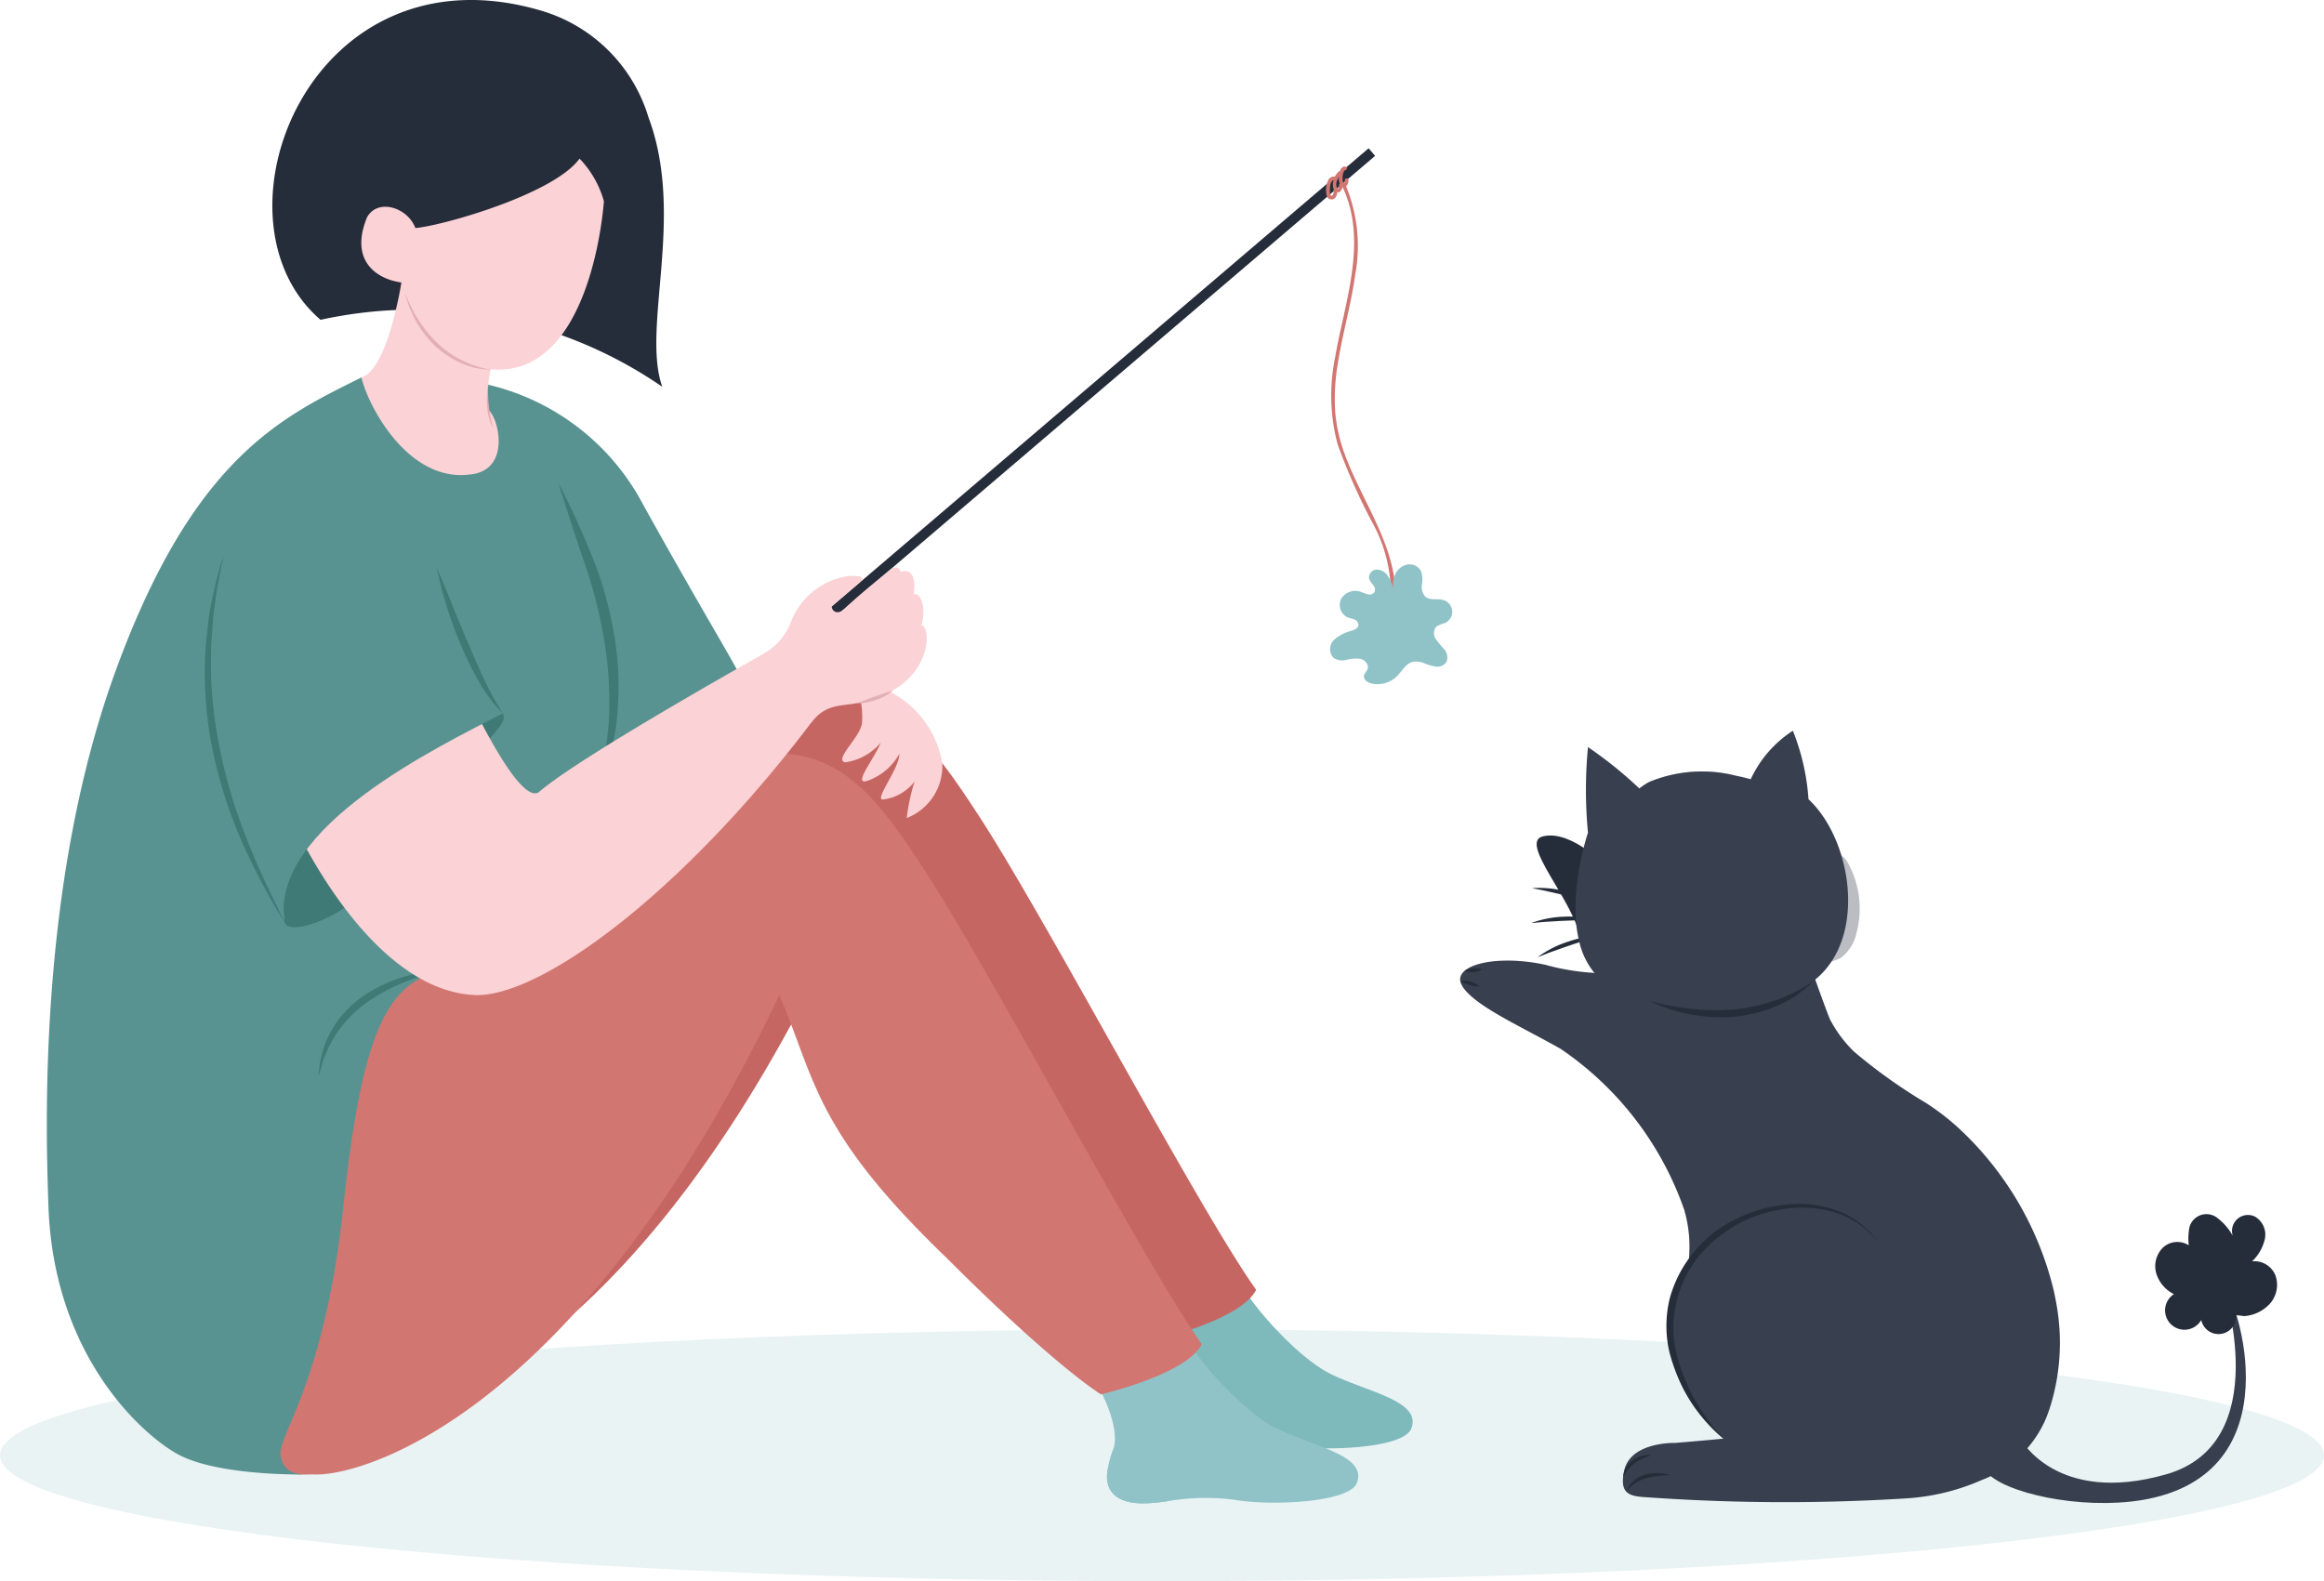 <svg xmlns="http://www.w3.org/2000/svg" xmlns:xlink="http://www.w3.org/1999/xlink" width="104.05" height="70.802" viewBox="0 0 104.05 70.802">
  <defs>
    <clipPath id="clip-path">
      <rect id="長方形_25007" data-name="長方形 25007" width="104.05" height="70.801" fill="none"/>
    </clipPath>
    <clipPath id="clip-path-3">
      <rect id="長方形_24997" data-name="長方形 24997" width="104.05" height="11.273" fill="none"/>
    </clipPath>
    <clipPath id="clip-path-4">
      <rect id="長方形_24998" data-name="長方形 24998" width="3.86" height="1.247" fill="none"/>
    </clipPath>
    <clipPath id="clip-path-5">
      <rect id="長方形_24999" data-name="長方形 24999" width="4.223" height="4.794" fill="none"/>
    </clipPath>
    <clipPath id="clip-path-6">
      <rect id="長方形_25000" data-name="長方形 25000" width="4.233" height="3.485" fill="none"/>
    </clipPath>
    <clipPath id="clip-path-7">
      <rect id="長方形_25001" data-name="長方形 25001" width="3.896" height="3.557" fill="none"/>
    </clipPath>
    <clipPath id="clip-path-8">
      <rect id="長方形_25002" data-name="長方形 25002" width="5.187" height="4.29" fill="none"/>
    </clipPath>
    <clipPath id="clip-path-9">
      <rect id="長方形_25004" data-name="長方形 25004" width="2.666" height="2.438" fill="none"/>
    </clipPath>
  </defs>
  <g id="グループ_20510" data-name="グループ 20510" transform="translate(-1033.975 -3064.472)">
    <g id="グループ_20127" data-name="グループ 20127" transform="translate(1033.975 3064.472)">
      <g id="グループ_20126" data-name="グループ 20126" clip-path="url(#clip-path)">
        <g id="グループ_20125" data-name="グループ 20125">
          <g id="グループ_20124" data-name="グループ 20124" clip-path="url(#clip-path)">
            <g id="グループ_20102" data-name="グループ 20102" transform="translate(0 59.528)" opacity="0.2">
              <g id="グループ_20101" data-name="グループ 20101">
                <g id="グループ_20100" data-name="グループ 20100" clip-path="url(#clip-path-3)">
                  <path id="パス_198285" data-name="パス 198285" d="M0,195.464c0,3.113,23.292,5.637,52.025,5.637s52.025-2.523,52.025-5.637-23.292-5.637-52.025-5.637S0,192.35,0,195.464" transform="translate(0 -189.827)" fill="#90c3c8"/>
                </g>
              </g>
            </g>
            <path id="パス_198286" data-name="パス 198286" d="M208.55,138.319c.575.9,2.622,1.79,4.412,2.81a14.453,14.453,0,0,1,5.541,7.248,5.867,5.867,0,0,1,.2,2.117,4.183,4.183,0,0,1-.06.446c-2.51,4.508,1.6,7.638,1.6,7.638s-1.024.1-2.173.192c0,0-2-.06-2.275,1.255-.248,1.189.386,1.136,1.344,1.2a87.149,87.149,0,0,0,11.366.023,9.871,9.871,0,0,0,3.3-.816,5.077,5.077,0,0,0,2.853-2.7,6.484,6.484,0,0,0,.284-.819,9.618,9.618,0,0,0,.357-3.031c-.01-.238-.03-.472-.056-.707-.046-.4-.116-.786-.2-1.176a14.544,14.544,0,0,0-4.336-7.387,10.94,10.94,0,0,0-1.324-1.02,23.936,23.936,0,0,1-3.259-2.311,5.679,5.679,0,0,1-1.1-1.456c-.076-.146-.928-2.464-.872-2.467l-7.671.449-1.278-.066a10.585,10.585,0,0,1-2.939-.383c-2.328-.5-4.283.066-3.708.961" transform="translate(-143.081 -94.157)" fill="#383f4f"/>
            <path id="パス_198287" data-name="パス 198287" d="M285.1,190.463s1.6,3,6.519,1.6,2.557-8.436,2.557-8.436c.639.511,3.259,8.436-3.643,9.587-2.748.447-6.2-.32-6.966-1.278Z" transform="translate(-194.644 -126.041)" fill="#383f4f"/>
            <path id="パス_198288" data-name="パス 198288" d="M311.689,177.979a1.725,1.725,0,0,0,1.163-.57,1.268,1.268,0,0,0,.239-1.244,1.008,1.008,0,0,0-1.05-.638,1.98,1.98,0,0,0,.576-1.013.936.936,0,0,0-.464-1,.715.715,0,0,0-.976.87,2.5,2.5,0,0,0-.651-.769.786.786,0,0,0-1.308.5,2.613,2.613,0,0,0-.01.695.948.948,0,0,0-1.156.1,1.171,1.171,0,0,0-.3,1.155,1.543,1.543,0,0,0,.79.93.867.867,0,1,0,1.225,1.157.788.788,0,0,0,1.558-.217Z" transform="translate(-211.212 -119.045)" fill="#262d3a"/>
            <path id="パス_198289" data-name="パス 198289" d="M234.2,210.438a4.2,4.2,0,0,0-1.1.135,1.971,1.971,0,0,0-.487.222,1.807,1.807,0,0,0-.4.382,1.115,1.115,0,0,1,.318-.483,1.436,1.436,0,0,1,.518-.28,1.923,1.923,0,0,1,.577-.072,1.847,1.847,0,0,1,.566.095" transform="translate(-159.395 -144.38)" fill="#262d3a"/>
            <path id="パス_198290" data-name="パス 198290" d="M233.01,207.776a2.452,2.452,0,0,0-.744.351,1.468,1.468,0,0,0-.291.274,2.475,2.475,0,0,0-.232.35.972.972,0,0,1,.127-.421,1,1,0,0,1,.3-.336,1.184,1.184,0,0,1,.4-.19,1.075,1.075,0,0,1,.437-.028" transform="translate(-159.069 -142.611)" fill="#262d3a"/>
            <path id="パス_198291" data-name="パス 198291" d="M222.865,120.972c-.323-.241-1.9-1.942-3.2-1.629-1.12.269,1.46,2.947,1.7,4.676Z" transform="translate(-150.586 -81.892)" fill="#262d3a"/>
            <path id="パス_198292" data-name="パス 198292" d="M221.613,127.469l-1.44-.359c-.238-.062-.479-.111-.719-.168s-.483-.1-.728-.15a4.681,4.681,0,0,1,1.491.139,6.056,6.056,0,0,1,.716.222,4.489,4.489,0,0,1,.68.316" transform="translate(-150.135 -87.022)" fill="#262d3a"/>
            <path id="パス_198293" data-name="パス 198293" d="M221.569,131l-1.483.06c-.246.008-.49.028-.737.041s-.49.043-.741.061a4.679,4.679,0,0,1,1.47-.286,6.1,6.1,0,0,1,.75.012,4.5,4.5,0,0,1,.741.112" transform="translate(-150.054 -89.828)" fill="#262d3a"/>
            <path id="パス_198294" data-name="パス 198294" d="M222.328,133.545l-1.406.473c-.234.077-.463.164-.7.246s-.459.179-.695.266a4.677,4.677,0,0,1,1.331-.686,6.015,6.015,0,0,1,.723-.2,4.479,4.479,0,0,1,.743-.1" transform="translate(-150.688 -91.666)" fill="#262d3a"/>
            <path id="パス_198295" data-name="パス 198295" d="M224.949,112.745a5.384,5.384,0,0,0,.142.984,3.382,3.382,0,0,0,.693,1.459,2.353,2.353,0,0,0,.377.37,5.571,5.571,0,0,0,2.11.908,11.728,11.728,0,0,0,3.015.288,7.649,7.649,0,0,0,4.379-1.268c.073-.059.145-.122.211-.185,2.077-1.981,1.377-6.135-.509-7.892a10.077,10.077,0,0,0-.7-3.068,5.17,5.17,0,0,0-1.886,2.173s-.274-.082-.707-.168a6.168,6.168,0,0,0-3.86.3v0a2.745,2.745,0,0,0-.42.28,18.5,18.5,0,0,0-2.3-1.852,20.105,20.105,0,0,0,0,3.834c-.033.1-.069.211-.106.347a12.08,12.08,0,0,0-.38,1.912c-.023.192-.043.386-.053.585a8.219,8.219,0,0,0,0,.991" transform="translate(-154.397 -71.62)" fill="#383f4f"/>
            <path id="パス_198296" data-name="パス 198296" d="M242.862,140.132a4.706,4.706,0,0,1-1.6,1.094,6.5,6.5,0,0,1-1.9.49,7.394,7.394,0,0,1-1.952-.1,8.727,8.727,0,0,1-.945-.233c-.305-.109-.607-.227-.9-.353.319.056.627.141.941.2l.472.073a3.97,3.97,0,0,0,.47.061l.472.043c.157.015.315.007.472.012a8.55,8.55,0,0,0,.94-.032,8.17,8.17,0,0,0,1.833-.4,6.661,6.661,0,0,0,1.693-.855" transform="translate(-161.696 -96.188)" fill="#262d3a"/>
            <path id="パス_198297" data-name="パス 198297" d="M209.319,140.307a2.024,2.024,0,0,1-.431-.074,2.13,2.13,0,0,1-.2-.067,1.174,1.174,0,0,1-.2-.1.673.673,0,0,1,.228-.028.9.9,0,0,1,.223.033.877.877,0,0,1,.207.087.608.608,0,0,1,.179.146" transform="translate(-143.104 -96.125)" fill="#262d3a"/>
            <path id="パス_198298" data-name="パス 198298" d="M209.913,138.323a.991.991,0,0,1-.4.11,1.048,1.048,0,0,1-.2-.005.783.783,0,0,1-.209-.049.74.74,0,0,1,.2-.077,1.078,1.078,0,0,1,.2-.033.96.96,0,0,1,.412.054" transform="translate(-143.528 -94.907)" fill="#262d3a"/>
            <g id="グループ_20105" data-name="グループ 20105" transform="translate(73.814 34.554)" opacity="0.34" style="mix-blend-mode: screen;isolation: isolate">
              <g id="グループ_20104" data-name="グループ 20104">
                <g id="グループ_20103" data-name="グループ 20103" clip-path="url(#clip-path-4)">
                  <path id="パス_198299" data-name="パス 198299" d="M235.382,110.659v0a.95.95,0,0,0,.621.376c.281.056.568.043.849.1a9.2,9.2,0,0,0,1.083.294,1.225,1.225,0,0,0,1.308-1.073,6.171,6.171,0,0,0-3.86.3" transform="translate(-235.382 -110.188)" fill="#383f4f"/>
                </g>
              </g>
            </g>
            <g id="グループ_20108" data-name="グループ 20108" transform="translate(79.042 38.306)" opacity="0.34" style="mix-blend-mode: screen;isolation: isolate">
              <g id="グループ_20107" data-name="グループ 20107">
                <g id="グループ_20106" data-name="グループ 20106" clip-path="url(#clip-path-5)">
                  <path id="パス_198300" data-name="パス 198300" d="M255.475,122.152a1.524,1.524,0,0,1-1.2.712,4.669,4.669,0,0,0-1.413.3,1.553,1.553,0,0,0-.68,1.97,2.949,2.949,0,0,0,.658.813,5.209,5.209,0,0,0,.789.672,1.7,1.7,0,0,0,1.791.125,1.9,1.9,0,0,0,.714-1.135,4.226,4.226,0,0,0-.464-3.255" transform="translate(-252.053 -122.152)" fill="#383f4f"/>
                </g>
              </g>
            </g>
            <g id="グループ_20111" data-name="グループ 20111" transform="translate(82.066 47.124)" opacity="0.34" style="mix-blend-mode: screen;isolation: isolate">
              <g id="グループ_20110" data-name="グループ 20110">
                <g id="グループ_20109" data-name="グループ 20109" clip-path="url(#clip-path-6)">
                  <path id="パス_198301" data-name="パス 198301" d="M261.892,152.973a1.663,1.663,0,0,0,1.04.7,4.174,4.174,0,0,0,1.281.06,2.109,2.109,0,0,0,1.4-.466,1.2,1.2,0,0,0,.32-.687,23.949,23.949,0,0,1-3.259-2.312,4.593,4.593,0,0,0-.8,1.152,1.716,1.716,0,0,0,.02,1.549" transform="translate(-261.698 -150.272)" fill="#383f4f"/>
                </g>
              </g>
            </g>
            <g id="グループ_20114" data-name="グループ 20114" transform="translate(75.422 52.781)" opacity="0.34" style="mix-blend-mode: screen;isolation: isolate">
              <g id="グループ_20113" data-name="グループ 20113">
                <g id="グループ_20112" data-name="グループ 20112" clip-path="url(#clip-path-7)">
                  <path id="パス_198302" data-name="パス 198302" d="M240.715,171.867c.228-.172.482-.367.485-.37a5.959,5.959,0,0,1,3-1.773l.2-.125a1.542,1.542,0,0,0-1.757-1.271,3.124,3.124,0,0,0-1.063.456,2.625,2.625,0,0,0-1.04.888.436.436,0,0,0-.036.079,5.86,5.86,0,0,1,.2,2.117" transform="translate(-240.51 -168.31)" fill="#383f4f"/>
                </g>
              </g>
            </g>
            <path id="パス_198303" data-name="パス 198303" d="M247.342,173.579a3.87,3.87,0,0,0-1.864-1.272,5.2,5.2,0,0,0-2.248-.163,5.986,5.986,0,0,0-3.864,2.124,5.1,5.1,0,0,0-1.04,4.2,8.533,8.533,0,0,0,2.146,3.958,7.508,7.508,0,0,1-2.431-3.9,5.207,5.207,0,0,1,.017-2.355,5.512,5.512,0,0,1,1.083-2.089,5.456,5.456,0,0,1,1.832-1.46,6.579,6.579,0,0,1,2.234-.668,5.093,5.093,0,0,1,2.305.247,3.8,3.8,0,0,1,1.83,1.372" transform="translate(-163.306 -118.01)" fill="#262d3a"/>
            <g id="グループ_20117" data-name="グループ 20117" transform="translate(81.709 59.054)" opacity="0.34" style="mix-blend-mode: screen;isolation: isolate">
              <g id="グループ_20116" data-name="グループ 20116">
                <g id="グループ_20115" data-name="グループ 20115" clip-path="url(#clip-path-8)">
                  <path id="パス_198304" data-name="パス 198304" d="M263.134,188.462a1.879,1.879,0,0,1,2.129.5,2.135,2.135,0,0,1,.308,2.2,2.477,2.477,0,0,1-1.772,1.394,2.956,2.956,0,0,1-2.228-.489,2.438,2.438,0,0,1-.859-.986,1.629,1.629,0,0,1-.04-1.287,1.854,1.854,0,0,1,.927-.894,5.507,5.507,0,0,1,1.258-.374" transform="translate(-260.558 -188.315)" fill="#383f4f"/>
                </g>
              </g>
            </g>
            <rect id="長方形_25003" data-name="長方形 25003" width="38.054" height="0.447" transform="translate(32.33 31.343) rotate(-40.479)" fill="#262d3a"/>
            <path id="パス_198305" data-name="パス 198305" d="M166.087,189.511c.3-.008.619-.043.959-.087a10.007,10.007,0,0,1,3.076-.067c1.586.275,5.1.123,5.443-.755.483-1.229-1.864-1.614-3.573-2.435s-4.188-3.819-4.137-4.361c0,0-3.413-1.277-4.129,2.029.923,1.491,1.131,2.651.942,3.239a4.992,4.992,0,0,0-.274,1.028c-.126,1.014.609,1.438,1.693,1.409" transform="translate(-112.383 -124.626)" fill="#7eb9bc"/>
            <g id="グループ_20120" data-name="グループ 20120" transform="translate(51.997 62.448)" opacity="0.34" style="mix-blend-mode: screen;isolation: isolate">
              <g id="グループ_20119" data-name="グループ 20119">
                <g id="グループ_20118" data-name="グループ 20118" clip-path="url(#clip-path-9)">
                  <path id="パス_198306" data-name="パス 198306" d="M167.518,201.574c.3-.008.619-.043.959-.087a2.362,2.362,0,0,0-2.378-2.35,4.991,4.991,0,0,0-.274,1.028c-.126,1.014.609,1.438,1.693,1.409" transform="translate(-165.811 -199.137)" fill="#383f4f"/>
                </g>
              </g>
            </g>
            <path id="パス_198307" data-name="パス 198307" d="M42.144,132.121c2.131.136,11.93-2.634,20.878-21.466,1.619,3.75,1.534,6.054,7.5,11.781,4.857,4.862,6.9,6.1,6.9,6.1s3.835-.885,4.516-2.248c-2.556-3.579-9.459-16.706-12.441-21.263s-5.612-8.309-15.163-1.32c-6.994,4.6-10.743,6.573-10.743,6.573l-3.268,4.08L38.054,121.6l-.617,5.693v2.145a7.889,7.889,0,0,0,1.128,1.82,6.633,6.633,0,0,0,3.579.858" transform="translate(-25.697 -68.532)" fill="#c66663"/>
            <path id="パス_198308" data-name="パス 198308" d="M158.326,197.271c.3-.008.619-.043.959-.087a10.01,10.01,0,0,1,3.076-.067c1.586.275,5.1.123,5.443-.754.483-1.229-1.864-1.614-3.573-2.435s-4.188-3.819-4.137-4.361c0,0-3.413-1.277-4.129,2.029.923,1.491,1.131,2.651.942,3.239a4.993,4.993,0,0,0-.274,1.028c-.126,1.014.609,1.438,1.693,1.409" transform="translate(-107.056 -129.953)" fill="#90c3c8"/>
            <g id="グループ_20123" data-name="グループ 20123" transform="translate(49.564 64.881)" style="mix-blend-mode: multiply;isolation: isolate">
              <g id="グループ_20122" data-name="グループ 20122">
                <g id="グループ_20121" data-name="グループ 20121" clip-path="url(#clip-path-9)">
                  <path id="パス_198309" data-name="パス 198309" d="M159.757,209.334c.3-.008.619-.043.959-.087a2.362,2.362,0,0,0-2.378-2.35,4.991,4.991,0,0,0-.274,1.028c-.126,1.014.609,1.438,1.693,1.409" transform="translate(-158.051 -206.897)" fill="#90c3c8"/>
                </g>
              </g>
            </g>
            <path id="パス_198310" data-name="パス 198310" d="M55.457,54.095a10.578,10.578,0,0,1,8.753,5.638c2.854,5.148,4.7,8.094,4.442,7.957,0,0-1.688,6.391-7.89,3.771A17.823,17.823,0,0,1,52.067,63.6l-.477-3.451Z" transform="translate(-35.412 -37.131)" fill="#589391"/>
            <path id="パス_198311" data-name="パス 198311" d="M34.384,139.881c2.131.136,11.93-2.634,20.878-21.466,1.619,3.75,1.534,6.054,7.5,11.781,4.857,4.862,6.9,6.1,6.9,6.1s3.835-.885,4.516-2.248c-2.556-3.579-9.459-16.706-12.441-21.263s-5.612-8.309-15.163-1.32c-6.994,4.6-10.743,6.573-10.743,6.573l-3.268,4.08-2.271,7.243-.617,5.693V137.2a7.889,7.889,0,0,0,1.128,1.82,6.633,6.633,0,0,0,3.579.858" transform="translate(-20.371 -73.858)" fill="#d27671"/>
            <path id="パス_198312" data-name="パス 198312" d="M20.768,53.141C17.219,54.91,13.235,56.72,9.741,66.35S6.649,87.022,6.758,90.235c.235,6.915,4.431,10.43,5.88,11.168s4.176.892,5.965.858c-.469,0-1.278.082-1.449-.823s1.96-3.168,2.812-11.2,2.045-9.948,4.346-10.525,6.845-7.991,6.845-7.991,2.073-3.409,0-9.8a23.944,23.944,0,0,1-1.218-5.2l-5.3-3.926Z" transform="translate(-4.59 -36.238)" fill="#589391"/>
            <path id="パス_198313" data-name="パス 198313" d="M81.27,82.785a7.612,7.612,0,0,0,.505-1.713,12.813,12.813,0,0,0,.2-1.765,16.746,16.746,0,0,0-.256-3.531,21.481,21.481,0,0,0-.907-3.435c-.386-1.135-.754-2.277-1.116-3.426A35.249,35.249,0,0,1,81.2,72.2a13.583,13.583,0,0,1,.594,1.721,16.976,16.976,0,0,1,.4,1.777,13.6,13.6,0,0,1,.143,3.641,8.164,8.164,0,0,1-1.071,3.45" transform="translate(-54.702 -47.304)" fill="#3f7a77"/>
            <path id="パス_198314" data-name="パス 198314" d="M50.981.495C40.591-2.62,35.761,9.8,41.043,14.321a19.557,19.557,0,0,1,15.3,3c-.94-2.649,1.04-7.637-.618-12.066A7.111,7.111,0,0,0,50.981.495" transform="translate(-26.691 0)" fill="#262d3a"/>
            <path id="パス_198315" data-name="パス 198315" d="M53.383,40.35s-.608,3.909-1.792,4.25c.349,1.406,2.146,4.687,4.848,4.346,1.893-.171,1.282-2.582.844-2.88a5.731,5.731,0,0,1,.209-2.275c-.013-.17-4.108-3.44-4.108-3.44" transform="translate(-35.412 -27.697)" fill="#fbd2d5"/>
            <path id="パス_198316" data-name="パス 198316" d="M69.573,54.683A6.166,6.166,0,0,0,69.79,56.7a1.859,1.859,0,0,1-.192-.478,3.193,3.193,0,0,1-.082-.51,4.359,4.359,0,0,1,.056-1.025" transform="translate(-47.711 -37.535)" fill="#e2afb5"/>
            <path id="パス_198317" data-name="パス 198317" d="M62.449,24.57s-.522,8.147-5.249,7.5c-1.845-.251-3.487-2.412-3.818-3.866-1.1-.149-2.334-.964-1.541-2.91.472-.875,1.823-.456,2.167.471,1.127-.081,6.193-1.5,7.351-3.108a4.466,4.466,0,0,1,1.09,1.909" transform="translate(-35.412 -15.555)" fill="#fbd2d5"/>
            <path id="パス_198318" data-name="パス 198318" d="M61.632,45.3a3.3,3.3,0,0,1-1.337-.3,4.294,4.294,0,0,1-1.155-.76,4.941,4.941,0,0,1-.844-1.094c-.121-.2-.2-.414-.3-.619-.078-.215-.148-.434-.215-.651.1.205.187.416.289.618s.2.4.336.587a5.353,5.353,0,0,0,.848,1.039,4.572,4.572,0,0,0,1.1.766,4.146,4.146,0,0,0,1.284.412" transform="translate(-39.66 -28.747)" fill="#e2afb5"/>
            <path id="パス_198319" data-name="パス 198319" d="M50.956,138.624a10.94,10.94,0,0,0-1.832.6,7.755,7.755,0,0,0-1.64.949,5.176,5.176,0,0,0-1.262,1.385l-.239.41-.185.439a2.317,2.317,0,0,0-.093.222l-.065.232c-.042.155-.088.311-.137.468a4.437,4.437,0,0,1,.5-1.9,4.605,4.605,0,0,1,1.284-1.518,6.28,6.28,0,0,1,1.75-.927,6.432,6.432,0,0,1,1.925-.363" transform="translate(-31.233 -95.153)" fill="#3f7a77"/>
            <path id="パス_198320" data-name="パス 198320" d="M120.379,101.634a2.556,2.556,0,0,0,1.6-.886c-.331.786-1.243,1.882-.633,1.723a2.636,2.636,0,0,0,1.467-1.223c-.01.694-1.163,2.089-.728,2.048a2.085,2.085,0,0,0,1.406-.807,9,9,0,0,0-.35,1.637,2.5,2.5,0,0,0,1.592-2.449,4.424,4.424,0,0,0-2.649-3.346l-1.093.17a3.948,3.948,0,0,1,.148,1.372c-.076.637-1.267,1.632-.762,1.76" transform="translate(-82.544 -67.496)" fill="#fbd2d5"/>
            <path id="パス_198321" data-name="パス 198321" d="M40.145,122.124c.256.751,3.153-.485,3.792-1.763S41.7,118.2,41.7,118.2l-1.211-.442-.554.341Z" transform="translate(-27.41 -80.833)" fill="#3f7a77"/>
            <path id="パス_198322" data-name="パス 198322" d="M63.162,101.865c.154.309.026.5-1.54,2.163s-2.4-.735-2.4-.735l.288-.735Z" transform="translate(-40.652 -69.921)" fill="#3f7a77"/>
            <path id="パス_198323" data-name="パス 198323" d="M41.29,98.827s3.425,7.968,8.4,8.1c3.145,0,9.749-5.07,15.5-12.911A22.414,22.414,0,0,1,63.319,91.2s-8.905,4.943-10.865,6.647c-1.15.682-4.388-6.988-4.388-6.988Z" transform="translate(-28.342 -62.366)" fill="#fbd2d5"/>
            <path id="パス_198324" data-name="パス 198324" d="M39.923,79.853s1.408,4.7,2.957,6.53c-2.786,1.449-10.456,5.1-9.774,9.348-1.747-3.212-4.815-8.964-2.727-16.42" transform="translate(-20.37 -54.439)" fill="#589391"/>
            <path id="パス_198325" data-name="パス 198325" d="M32.8,95.73a29.288,29.288,0,0,1-1.99-3.8,20.926,20.926,0,0,1-1.267-4.112,17.38,17.38,0,0,1-.275-4.3c.011-.359.073-.715.107-1.072a9.809,9.809,0,0,1,.167-1.062,19.214,19.214,0,0,1,.531-2.078c-.126.7-.3,1.394-.371,2.1a10.163,10.163,0,0,0-.12,1.058c-.019.354-.065.707-.061,1.062a18.5,18.5,0,0,0,.346,4.223,22.758,22.758,0,0,0,1.177,4.079c.125.332.265.659.4.989s.285.652.437.974c.29.651.613,1.287.92,1.932" transform="translate(-20.066 -54.439)" fill="#3f7a77"/>
            <path id="パス_198326" data-name="パス 198326" d="M62.35,81.04c.237.555.47,1.108.693,1.664s.449,1.109.684,1.657.469,1.1.724,1.635a13.307,13.307,0,0,0,.855,1.574,6.614,6.614,0,0,1-1.083-1.454,14.019,14.019,0,0,1-.8-1.627,18.108,18.108,0,0,1-1.073-3.45" transform="translate(-42.797 -55.626)" fill="#3f7a77"/>
            <path id="パス_198327" data-name="パス 198327" d="M125.956,81.817c.16-.335,1.342-.782.7,1.518a5.849,5.849,0,0,1-1.5,2.013" transform="translate(-85.909 -55.972)" fill="#fbd2d5"/>
            <path id="パス_198328" data-name="パス 198328" d="M128.147,84.848c.256-.256,1.247,1.119-1.054,3.739" transform="translate(-87.238 -58.219)" fill="#fbd2d5"/>
            <path id="パス_198329" data-name="パス 198329" d="M116.068,83.648c.393-.117.649,2.406-2.2,3.286-1.214.432-1.932.012-2.751,1.069C109.206,87.59,109,84.9,109,84.9a2.73,2.73,0,0,0,1.235-1.445,3.242,3.242,0,0,1,2.587-2.036c.367-.016.848-.02.434.333l-1.2,1.026c-.015.185.265.47.664.022.712-.67,1.5-1.283,1.884-1.608.684-.584,1.033.482-.98,2.591" transform="translate(-74.816 -55.625)" fill="#fbd2d5"/>
            <path id="パス_198330" data-name="パス 198330" d="M124.01,98.57a2.144,2.144,0,0,1-.749.427,3.269,3.269,0,0,1-.415.113,1.781,1.781,0,0,1-.432.033c.134-.059.267-.1.4-.155s.263-.1.4-.147c.266-.088.525-.185.8-.271" transform="translate(-84.026 -67.659)" fill="#e2afb5"/>
            <path id="パス_198331" data-name="パス 198331" d="M121.183,85.764l1.246-1.214.607-.554h.238s.018-.043.359.575.277-.085.341.618.618-.043,0,.575-.469.569-.469.569Z" transform="translate(-83.181 -57.655)" fill="#fbd2d5"/>
            <path id="パス_198332" data-name="パス 198332" d="M191.389,23.754a.279.279,0,0,0-.186.175.812.812,0,0,0-.064.322.656.656,0,0,0,.065.317.192.192,0,0,0,.212.094c.124-.035.157-.177.156-.29a.082.082,0,0,0-.164,0c0,.012,0,.025,0,.037a.179.179,0,0,0,0,.02.224.224,0,0,1-.007.032c0,.006-.012.029,0,.014l-.011.019c-.005.01.01-.01,0,0l-.005.006c-.013.013,0,0,0,0l-.008.005c-.005,0,.013-.01,0,0s-.023,0-.007,0,0,0-.007,0c.013,0,.014,0,0,0l-.008,0,0,0c.007,0,.008,0,0,0s-.02-.013-.007,0,0,0-.006-.006l0-.005c-.007-.005.006.014,0,.005a.1.1,0,0,0-.009-.017c0-.008,0,.011,0,0l0-.011c0-.01-.007-.02-.01-.031a.6.6,0,0,1-.014-.061s0-.028,0-.017c0-.01,0-.02,0-.03s0-.047,0-.07a.636.636,0,0,1,.038-.232l.005-.014c.005-.014,0,0,0,0l.013-.026.014-.023.007-.011c.006-.009-.013.013,0,0l.016-.017.009-.008s-.012.007,0,0,.025-.012.014-.008.011,0,.015,0a.083.083,0,0,0,.057-.1.084.084,0,0,0-.1-.057" transform="translate(-131.199 -16.304)" fill="#d27671"/>
            <path id="パス_198333" data-name="パス 198333" d="M190.567,24.432a.782.782,0,0,0-.263.668.37.37,0,0,0,.1.223.165.165,0,0,0,.2.026.422.422,0,0,0,.136-.312c.006-.044-.042-.082-.082-.082a.084.084,0,0,0-.082.082.568.568,0,0,1-.029.123l-.005.014s.005-.011,0,0l-.011.02s-.014.02-.007.011-.006.006-.009.009.011-.008,0,0,0,0,0,0-.006.006,0,0,.011,0,0,0,0,0,0,0,.013,0,0,0l-.005,0c-.012-.005.016.011,0,0l-.012-.008c.013.007.009.008,0,0s-.015-.017-.006-.006,0,0,0-.006a.4.4,0,0,1-.019-.036c.007.015,0,0,0,0s-.005-.016-.008-.024a.519.519,0,0,1-.012-.057.532.532,0,0,1,.04-.269.7.7,0,0,1,.179-.251.082.082,0,0,0,0-.116.083.083,0,0,0-.116,0" transform="translate(-130.622 -16.754)" fill="#d27671"/>
            <path id="パス_198334" data-name="パス 198334" d="M189.779,25.232a.286.286,0,0,0-.348.107,1.019,1.019,0,0,0-.074.76.225.225,0,0,0,.273.126c.165-.061.2-.267.185-.421a.084.084,0,0,0-.082-.082.083.083,0,0,0-.082.082.45.45,0,0,1-.016.192l-.007.019c.008-.019,0,0,0,0l-.018.029c.012-.019,0,0-.007.007l-.011.01c.016-.017,0,0,0,0l-.011.006c-.012.008.018,0,0,0s-.018.007-.02,0,.023,0,.005,0h-.012s.023.006.006,0l-.016,0c-.013,0,.011.008.006,0s-.007,0-.009-.005l-.011-.007c.019.011.008.007,0,0s-.024-.029-.009-.008c-.006-.008-.011-.017-.016-.026s-.009-.021,0,0a.162.162,0,0,1-.006-.016.276.276,0,0,1-.009-.035s0-.026,0,0l0-.014c0-.013,0-.026,0-.039a1.18,1.18,0,0,1,0-.163c0-.027,0-.053.006-.079,0,0,0-.027,0-.007,0-.007,0-.014,0-.021s.006-.033.009-.049.012-.049.02-.074.009-.025.013-.037-.008.015,0,0l.008-.017a.321.321,0,0,1,.021-.036l.01-.014c-.013.019,0,0,.005-.005s.016-.015.024-.022c-.017.014,0,0,0,0l.018-.01c.014-.009-.017,0,0,0l.02-.006s.016,0-.006,0h.037l.013,0a.483.483,0,0,1,.047.015.082.082,0,1,0,.044-.158" transform="translate(-129.946 -17.305)" fill="#d27671"/>
            <path id="パス_198335" data-name="パス 198335" d="M190.541,26.229c1.2,2.453.119,5.214-.306,7.714a8.424,8.424,0,0,0,.118,3.876,26.728,26.728,0,0,0,1.542,3.481,6.618,6.618,0,0,1,.736,4.4.082.082,0,0,0,.158.044c.7-2.666-1.19-5.018-2.078-7.376a7.255,7.255,0,0,1-.468-1.994,9.29,9.29,0,0,1,.109-2.125c.207-1.353.6-2.672.786-4.029a7.035,7.035,0,0,0-.455-4.07c-.046-.095-.188-.012-.141.083" transform="translate(-130.463 -17.919)" fill="#d27671"/>
            <path id="パス_198336" data-name="パス 198336" d="M192.761,81.771a1.166,1.166,0,0,1,.055-.728.771.771,0,0,1,.553-.45.58.58,0,0,1,.616.311,1.247,1.247,0,0,1,.033.583.649.649,0,0,0,.156.546c.214.184.55.068.818.154a.55.55,0,0,1,.057,1.026,1.367,1.367,0,0,0-.385.162.455.455,0,0,0-.026.554,5.178,5.178,0,0,0,.381.463.544.544,0,0,1,.1.559.485.485,0,0,1-.468.215,2,2,0,0,1-.523-.151.907.907,0,0,0-.533-.061c-.307.083-.465.41-.689.636a1.248,1.248,0,0,1-1.134.334c-.174-.038-.369-.163-.348-.34.014-.12.125-.206.162-.321.062-.2-.124-.4-.326-.447a1.622,1.622,0,0,0-.617.046.722.722,0,0,1-.594-.1.579.579,0,0,1,.039-.8,1.852,1.852,0,0,1,.789-.406c.134-.045.29-.122.3-.262a.277.277,0,0,0-.191-.244c-.1-.043-.214-.054-.315-.1a.611.611,0,0,1-.256-.839.741.741,0,0,1,.865-.3,2.25,2.25,0,0,0,.322.118.27.27,0,0,0,.3-.117.317.317,0,0,0-.074-.312.793.793,0,0,1-.178-.283.355.355,0,0,1,.319-.395.579.579,0,0,1,.493.24,1.711,1.711,0,0,1,.246.513" transform="translate(-130.356 -55.314)" fill="#90c3c8"/>
          </g>
        </g>
      </g>
    </g>
  </g>
</svg>
